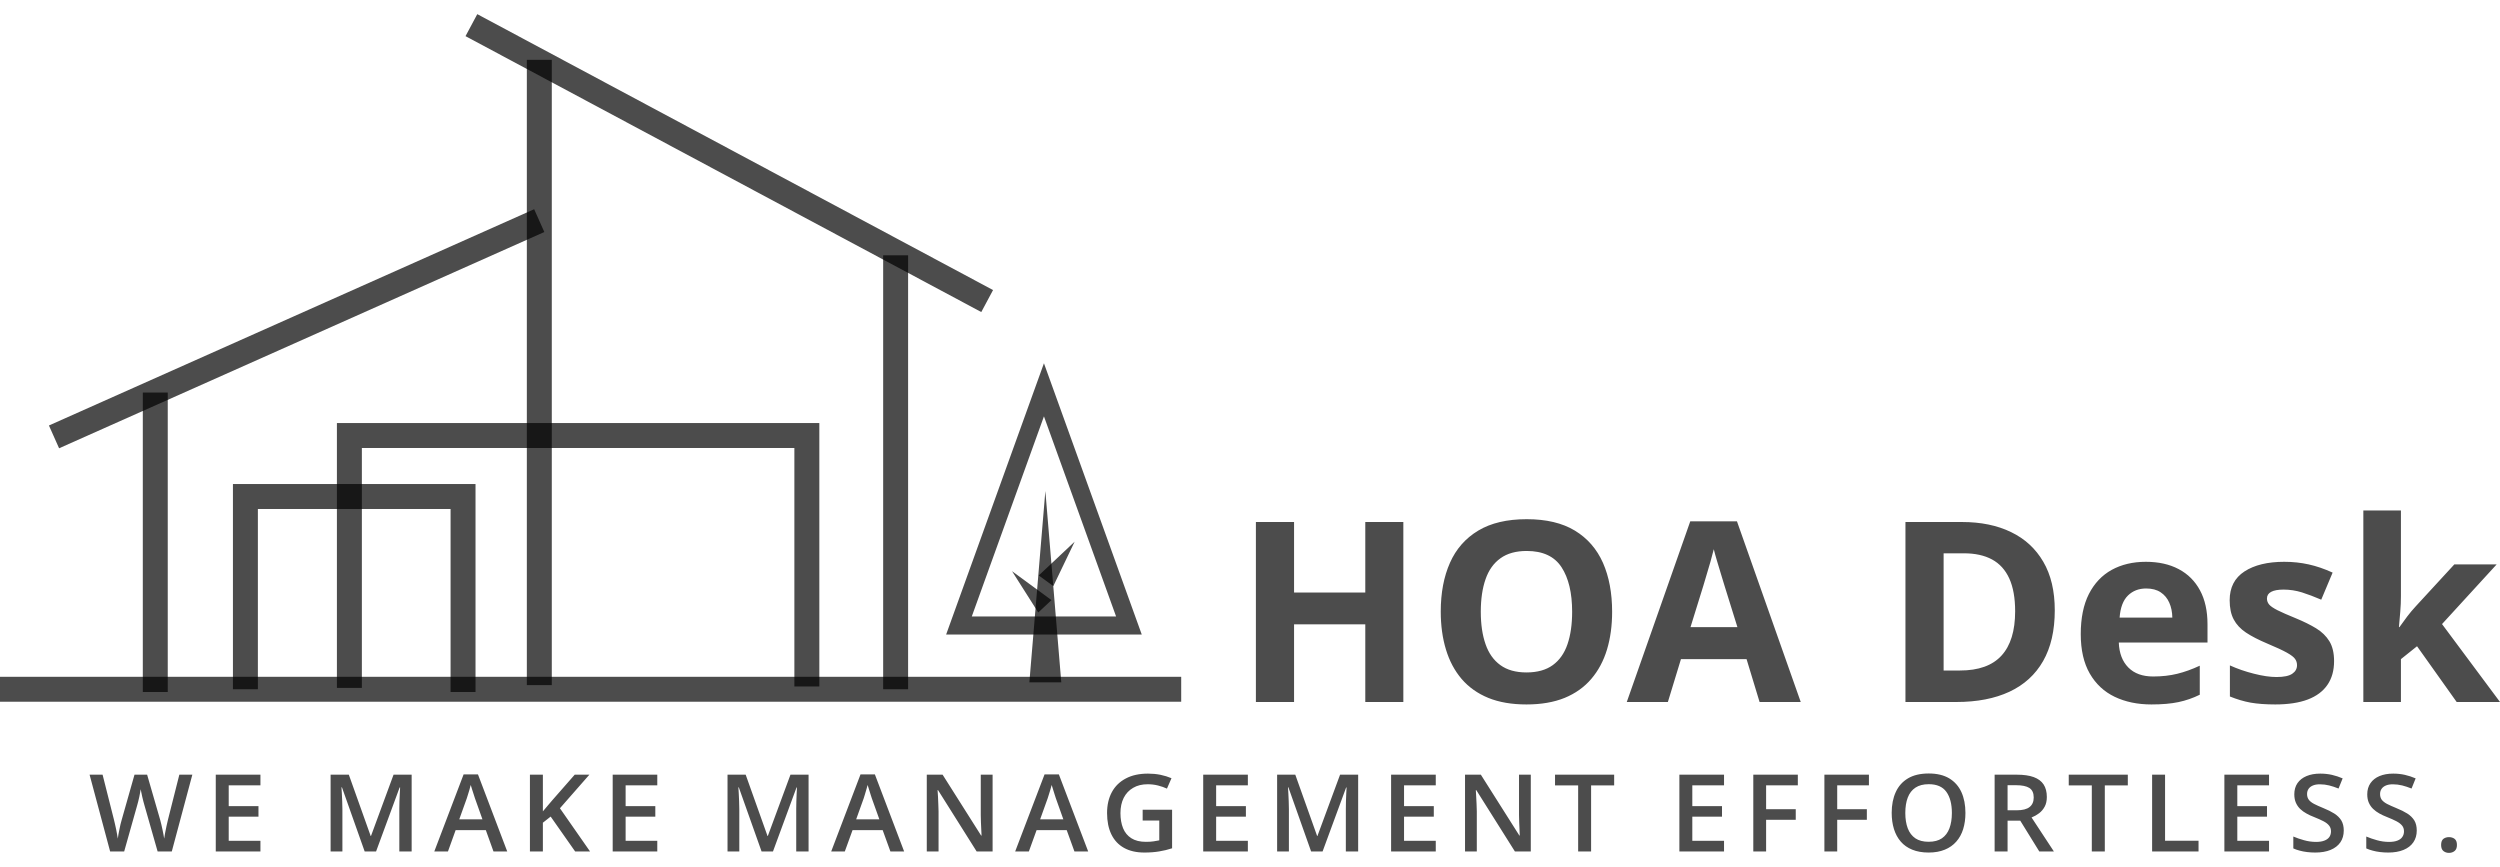 <svg width="173" height="60" viewBox="0 0 173 60" fill="none" xmlns="http://www.w3.org/2000/svg">
<g clip-path="url(#clip0_939_6905)">
<path d="M37.667 16.055L36.964 14.478L3.386 29.444L4.089 31.021L37.667 16.055Z" fill="black" fill-opacity="0.7"/>
<path d="M11.608 27.165H9.882V47.887H11.608V27.165Z" fill="black" fill-opacity="0.7"/>
<path d="M81.739 46.834H0V48.561H81.739V46.834Z" fill="black" fill-opacity="0.7"/>
<path d="M25.041 47.602H23.314V29.275H56.698V47.504H54.971V31.001H25.041V47.602Z" fill="black" fill-opacity="0.7"/>
<path d="M32.906 47.887H31.18V35.222H17.845V47.695H16.119V33.495H32.906V47.887Z" fill="black" fill-opacity="0.7"/>
<path d="M38.184 4.14H36.457V47.41H38.184V4.14Z" fill="black" fill-opacity="0.7"/>
<path d="M68.719 20.072L33.028 0.979L32.214 2.502L67.905 21.594L68.719 20.072Z" fill="black" fill-opacity="0.7"/>
<path d="M62.841 17.667H61.115V47.695H62.841V17.667Z" fill="black" fill-opacity="0.7"/>
<path d="M71.232 47.218L72.339 33.977L73.441 47.218H71.232Z" fill="black" fill-opacity="0.7"/>
<path d="M71.847 42.383L70.032 39.525L72.762 41.527L71.847 42.383Z" fill="black" fill-opacity="0.7"/>
<path d="M71.882 39.821L74.366 37.484L72.89 40.558L71.882 39.821Z" fill="black" fill-opacity="0.7"/>
<path d="M79.009 43.908H65.473L72.241 25.138L79.009 43.908ZM67.248 42.658H77.233L72.241 28.812L67.248 42.658Z" fill="black" fill-opacity="0.7"/>
</g>
<g clip-path="url(#clip1_939_6905)">
<path d="M12.41 53.608H13.31L11.888 58.921H10.907L9.999 55.737C9.976 55.66 9.951 55.568 9.922 55.46C9.897 55.356 9.87 55.247 9.842 55.134C9.816 55.023 9.795 54.922 9.778 54.828C9.758 54.734 9.744 54.662 9.735 54.613C9.733 54.662 9.721 54.733 9.701 54.824C9.684 54.917 9.665 55.019 9.642 55.13C9.619 55.24 9.594 55.349 9.566 55.456C9.537 55.564 9.512 55.659 9.489 55.742L8.593 58.921H7.621L6.199 53.608H7.099L7.885 56.721C7.91 56.821 7.935 56.928 7.961 57.044C7.989 57.16 8.015 57.276 8.037 57.391C8.06 57.507 8.081 57.62 8.101 57.73C8.121 57.841 8.138 57.941 8.152 58.032C8.163 57.938 8.179 57.835 8.199 57.722C8.219 57.609 8.241 57.495 8.267 57.379C8.289 57.26 8.313 57.147 8.339 57.04C8.364 56.93 8.391 56.83 8.419 56.742L9.307 53.608H10.181L11.09 56.755C11.115 56.846 11.141 56.946 11.166 57.056C11.194 57.167 11.22 57.281 11.242 57.4C11.268 57.515 11.291 57.627 11.31 57.734C11.33 57.845 11.347 57.944 11.361 58.032C11.378 57.914 11.401 57.777 11.429 57.623C11.455 57.471 11.486 57.317 11.523 57.16C11.557 57.003 11.591 56.857 11.624 56.721L12.41 53.608ZM18.022 58.185V58.921H14.931V53.608H18.022V54.344H15.827V55.783H17.886V56.515H15.827V58.185H18.022ZM26.024 58.921H25.235L23.664 54.485H23.63C23.638 54.584 23.647 54.719 23.655 54.89C23.667 55.063 23.675 55.248 23.681 55.444C23.689 55.64 23.694 55.827 23.694 56.006V58.921H22.878V53.608H24.139L25.651 57.85H25.672L27.234 53.608H28.486V58.921H27.633V55.961C27.633 55.801 27.636 55.626 27.642 55.436C27.65 55.248 27.659 55.069 27.667 54.898C27.675 54.727 27.683 54.592 27.688 54.493H27.654L26.024 58.921ZM35.1 58.921H34.149L33.619 57.445H31.53L30.999 58.921H30.053L32.082 53.587H33.075L35.1 58.921ZM31.781 56.697H33.385L32.867 55.241C32.847 55.181 32.819 55.092 32.782 54.977C32.746 54.861 32.707 54.744 32.668 54.625C32.631 54.504 32.6 54.402 32.574 54.319C32.552 54.419 32.522 54.53 32.485 54.654C32.449 54.776 32.413 54.89 32.379 54.997C32.345 55.102 32.32 55.183 32.303 55.241L31.781 56.697ZM38.747 55.932L40.831 58.921H39.8L38.106 56.507L37.567 56.932V58.921H36.671V53.608H37.567V56.147C37.677 56.017 37.788 55.886 37.898 55.754C38.011 55.624 38.123 55.493 38.233 55.361L39.77 53.608H40.785L38.747 55.932ZM45.484 58.185V58.921H42.398V53.608H45.484V54.344H43.293V55.783H45.348V56.515H43.293V58.185H45.484ZM53.49 58.921H52.701L51.126 54.485H51.096C51.102 54.584 51.11 54.719 51.121 54.89C51.13 55.063 51.139 55.248 51.147 55.444C51.156 55.64 51.16 55.827 51.16 56.006V58.921H50.345V53.608H51.601L53.112 57.85H53.134L54.7 53.608H55.953V58.921H55.099V55.961C55.099 55.801 55.102 55.626 55.108 55.436C55.113 55.248 55.12 55.069 55.129 54.898C55.137 54.727 55.145 54.592 55.15 54.493H55.12L53.49 58.921ZM62.566 58.921H61.616L61.081 57.445H58.996L58.461 58.921H57.519L59.548 53.587H60.541L62.566 58.921ZM59.247 56.697H60.851L60.329 55.241C60.309 55.181 60.281 55.092 60.244 54.977C60.208 54.861 60.171 54.744 60.134 54.625C60.097 54.504 60.066 54.402 60.041 54.319C60.015 54.419 59.984 54.53 59.947 54.654C59.913 54.776 59.879 54.89 59.845 54.997C59.811 55.102 59.786 55.183 59.769 55.241L59.247 56.697ZM68.688 53.608V58.921H67.584L64.914 54.679H64.88C64.891 54.822 64.901 54.974 64.91 55.134C64.918 55.294 64.925 55.459 64.931 55.63C64.937 55.798 64.942 55.969 64.948 56.143V58.921H64.133V53.608H65.228L67.894 57.821H67.924C67.918 57.697 67.911 57.555 67.903 57.395C67.897 57.236 67.89 57.07 67.881 56.899C67.876 56.728 67.871 56.563 67.869 56.403V53.608H68.688ZM75.302 58.921H74.351L73.816 57.445H71.732L71.197 58.921H70.25L72.284 53.587H73.273L75.302 58.921ZM71.978 56.697H73.583L73.065 55.241C73.045 55.181 73.017 55.092 72.98 54.977C72.943 54.861 72.906 54.744 72.87 54.625C72.83 54.504 72.799 54.402 72.776 54.319C72.751 54.419 72.719 54.53 72.683 54.654C72.646 54.776 72.611 54.89 72.577 54.997C72.545 55.102 72.52 55.183 72.5 55.241L71.978 56.697ZM79.072 56.779V56.035H81.109V58.702C80.823 58.796 80.528 58.867 80.222 58.917C79.914 58.969 79.57 58.996 79.191 58.996C78.636 58.996 78.166 58.888 77.781 58.673C77.396 58.458 77.105 58.147 76.907 57.739C76.709 57.331 76.609 56.839 76.609 56.263C76.609 55.706 76.72 55.223 76.941 54.815C77.161 54.407 77.484 54.092 77.909 53.869C78.33 53.645 78.842 53.534 79.445 53.534C79.74 53.534 80.025 53.561 80.303 53.616C80.58 53.674 80.835 53.753 81.067 53.852L80.753 54.572C80.569 54.486 80.362 54.414 80.133 54.356C79.904 54.299 79.666 54.27 79.42 54.27C79.029 54.27 78.694 54.352 78.414 54.518C78.131 54.68 77.913 54.912 77.76 55.212C77.61 55.513 77.535 55.866 77.535 56.271C77.535 56.665 77.596 57.012 77.717 57.313C77.839 57.611 78.03 57.842 78.29 58.007C78.551 58.173 78.886 58.255 79.297 58.255C79.503 58.255 79.679 58.245 79.823 58.222C79.967 58.2 80.1 58.177 80.222 58.152V56.779H79.072ZM86.352 58.185V58.921H83.262V53.608H86.352V54.344H84.157V55.783H86.216V56.515H84.157V58.185H86.352ZM91.523 58.921H90.729L89.158 54.485H89.128C89.134 54.584 89.143 54.719 89.154 54.89C89.162 55.063 89.171 55.248 89.179 55.444C89.188 55.64 89.192 55.827 89.192 56.006V58.921H88.377V53.608H89.634L91.145 57.85H91.166L92.733 53.608H93.985V58.921H93.132V55.961C93.132 55.801 93.135 55.626 93.14 55.436C93.146 55.248 93.153 55.069 93.161 54.898C93.17 54.727 93.177 54.592 93.183 54.493H93.153L91.523 58.921ZM99.355 58.185V58.921H96.264V53.608H99.355V54.344H97.16V55.783H99.219V56.515H97.16V58.185H99.355ZM105.931 53.608V58.921H104.831L102.161 54.679H102.127C102.136 54.822 102.144 54.974 102.153 55.134C102.161 55.294 102.17 55.459 102.178 55.63C102.184 55.798 102.189 55.969 102.195 56.143V58.921H101.38V53.608H102.475L105.141 57.821H105.167C105.161 57.697 105.155 57.555 105.15 57.395C105.141 57.236 105.134 57.07 105.128 56.899C105.123 56.728 105.119 56.563 105.116 56.403V53.608H105.931ZM110.104 54.348V58.921H109.208V54.348H107.608V53.608H111.7V54.348H110.104ZM119.303 58.185V58.921H116.213V53.608H119.303V54.344H117.108V55.783H119.163V56.515H117.108V58.185H119.303ZM122.215 56.73V58.921H121.328V53.608H124.41V54.344H122.215V55.998H124.266V56.73H122.215ZM127.135 56.73V58.921H126.248V53.608H129.33V54.344H127.135V55.998H129.186V56.73H127.135ZM136.008 56.258C136.008 56.666 135.955 57.038 135.851 57.375C135.746 57.711 135.587 57.999 135.375 58.239C135.163 58.481 134.898 58.668 134.581 58.797C134.262 58.929 133.888 58.996 133.461 58.996C133.025 58.996 132.647 58.929 132.327 58.797C132.007 58.668 131.743 58.481 131.533 58.239C131.324 57.996 131.167 57.707 131.062 57.371C130.957 57.032 130.905 56.658 130.905 56.25C130.905 55.702 130.998 55.223 131.185 54.815C131.369 54.407 131.651 54.09 132.03 53.864C132.409 53.638 132.889 53.525 133.469 53.525C134.035 53.525 134.506 53.637 134.883 53.86C135.259 54.086 135.541 54.403 135.728 54.811C135.914 55.219 136.008 55.702 136.008 56.258ZM131.847 56.258C131.847 56.666 131.904 57.021 132.017 57.321C132.131 57.619 132.306 57.849 132.544 58.012C132.781 58.171 133.087 58.251 133.461 58.251C133.837 58.251 134.143 58.171 134.378 58.012C134.615 57.849 134.789 57.619 134.9 57.321C135.013 57.021 135.07 56.666 135.07 56.258C135.07 55.636 134.942 55.148 134.688 54.795C134.433 54.442 134.027 54.266 133.469 54.266C133.096 54.266 132.789 54.345 132.548 54.505C132.307 54.665 132.131 54.894 132.017 55.192C131.904 55.487 131.847 55.842 131.847 56.258ZM138.028 53.608H139.565C140.035 53.608 140.423 53.663 140.728 53.773C141.037 53.886 141.266 54.056 141.416 54.282C141.566 54.511 141.641 54.802 141.641 55.154C141.641 55.414 141.592 55.636 141.492 55.82C141.393 56.005 141.263 56.158 141.102 56.279C140.941 56.4 140.768 56.497 140.584 56.569L142.129 58.921H141.119L139.803 56.792H138.924V58.921H138.028V53.608ZM139.506 54.336H138.924V56.072H139.544C139.96 56.072 140.261 55.997 140.448 55.845C140.638 55.696 140.733 55.476 140.733 55.183C140.733 54.875 140.632 54.656 140.431 54.526C140.23 54.399 139.922 54.336 139.506 54.336ZM145.653 54.348V58.921H144.753V54.348H143.157V53.608H147.245V54.348H145.653ZM152.139 58.921H148.926V53.608H149.822V58.181H152.139V58.921ZM157.017 58.185V58.921H153.927V53.608H157.017V54.344H154.822V55.783H156.877V56.515H154.822V58.185H157.017ZM162.188 57.474C162.188 57.788 162.11 58.06 161.954 58.289C161.796 58.517 161.569 58.692 161.275 58.814C160.981 58.935 160.628 58.996 160.218 58.996C160.02 58.996 159.83 58.985 159.649 58.962C159.468 58.941 159.297 58.907 159.135 58.863C158.974 58.822 158.828 58.771 158.698 58.71V57.888C158.919 57.984 159.167 58.069 159.441 58.144C159.713 58.221 159.991 58.26 160.277 58.26C160.507 58.26 160.698 58.229 160.85 58.169C161.003 58.111 161.118 58.027 161.194 57.916C161.268 57.806 161.305 57.677 161.305 57.528C161.305 57.371 161.261 57.238 161.173 57.131C161.088 57.021 160.958 56.92 160.783 56.829C160.607 56.738 160.388 56.64 160.125 56.535C159.943 56.467 159.772 56.387 159.611 56.296C159.447 56.207 159.301 56.103 159.174 55.981C159.049 55.86 158.95 55.717 158.876 55.551C158.803 55.386 158.766 55.19 158.766 54.964C158.766 54.664 158.84 54.406 158.987 54.191C159.134 53.979 159.343 53.816 159.615 53.703C159.884 53.59 160.198 53.534 160.558 53.534C160.843 53.534 161.114 53.563 161.368 53.62C161.62 53.678 161.868 53.76 162.111 53.864L161.827 54.567C161.603 54.476 161.387 54.405 161.177 54.352C160.968 54.3 160.753 54.274 160.532 54.274C160.342 54.274 160.183 54.301 160.052 54.356C159.919 54.412 159.819 54.49 159.751 54.592C159.683 54.691 159.649 54.81 159.649 54.948C159.649 55.105 159.689 55.236 159.768 55.34C159.844 55.445 159.966 55.542 160.133 55.63C160.297 55.715 160.511 55.812 160.774 55.919C161.074 56.041 161.329 56.167 161.538 56.3C161.748 56.435 161.909 56.595 162.022 56.779C162.132 56.964 162.188 57.196 162.188 57.474ZM167.239 57.474C167.239 57.788 167.16 58.06 167.002 58.289C166.846 58.517 166.62 58.692 166.322 58.814C166.028 58.935 165.677 58.996 165.27 58.996C165.072 58.996 164.882 58.985 164.701 58.962C164.517 58.941 164.346 58.907 164.187 58.863C164.026 58.822 163.879 58.771 163.746 58.71V57.888C163.969 57.984 164.217 58.069 164.489 58.144C164.763 58.221 165.042 58.26 165.325 58.26C165.557 58.26 165.749 58.229 165.902 58.169C166.055 58.111 166.168 58.027 166.242 57.916C166.318 57.806 166.356 57.677 166.356 57.528C166.356 57.371 166.313 57.238 166.225 57.131C166.137 57.021 166.005 56.92 165.83 56.829C165.655 56.738 165.435 56.64 165.172 56.535C164.994 56.467 164.822 56.387 164.658 56.296C164.497 56.207 164.353 56.103 164.225 55.981C164.098 55.86 163.998 55.717 163.924 55.551C163.85 55.386 163.814 55.19 163.814 54.964C163.814 54.664 163.889 54.406 164.039 54.191C164.186 53.979 164.394 53.816 164.663 53.703C164.934 53.59 165.25 53.534 165.609 53.534C165.895 53.534 166.164 53.563 166.416 53.62C166.671 53.678 166.92 53.76 167.163 53.864L166.879 54.567C166.655 54.476 166.438 54.405 166.229 54.352C166.017 54.3 165.802 54.274 165.584 54.274C165.394 54.274 165.234 54.301 165.104 54.356C164.971 54.412 164.871 54.49 164.803 54.592C164.735 54.691 164.701 54.81 164.701 54.948C164.701 55.105 164.739 55.236 164.815 55.34C164.895 55.445 165.016 55.542 165.18 55.63C165.347 55.715 165.561 55.812 165.822 55.919C166.124 56.041 166.38 56.167 166.59 56.3C166.799 56.435 166.961 56.595 167.074 56.779C167.184 56.964 167.239 57.196 167.239 57.474ZM168.925 58.471C168.925 58.272 168.977 58.132 169.082 58.049C169.189 57.969 169.318 57.929 169.468 57.929C169.621 57.929 169.751 57.969 169.859 58.049C169.966 58.132 170.02 58.272 170.02 58.471C170.02 58.663 169.966 58.803 169.859 58.888C169.751 58.976 169.621 59.02 169.468 59.02C169.318 59.02 169.189 58.976 169.082 58.888C168.977 58.803 168.925 58.663 168.925 58.471Z" fill="black" fill-opacity="0.7"/>
</g>
<path d="M97.111 36.123V48.578H94.478V43.202H89.549V48.578H86.908V36.123H89.549V41.003H94.478V36.123H97.111ZM111.559 42.334C111.559 43.294 111.44 44.168 111.202 44.955C110.964 45.739 110.601 46.415 110.115 46.983C109.63 47.551 109.016 47.988 108.273 48.294C107.526 48.597 106.646 48.748 105.631 48.748C104.614 48.748 103.734 48.597 102.99 48.294C102.246 47.988 101.631 47.551 101.144 46.983C100.66 46.415 100.299 45.738 100.061 44.951C99.82 44.161 99.7 43.283 99.7 42.318C99.7 41.028 99.912 39.904 100.337 38.946C100.759 37.992 101.411 37.249 102.292 36.719C103.171 36.191 104.29 35.928 105.648 35.928C107 35.928 108.112 36.191 108.983 36.719C109.854 37.249 110.501 37.993 110.926 38.95C111.348 39.91 111.559 41.038 111.559 42.334ZM102.471 42.334C102.471 43.202 102.58 43.95 102.8 44.578C103.016 45.205 103.358 45.688 103.826 46.026C104.291 46.364 104.893 46.533 105.631 46.533C106.381 46.533 106.988 46.364 107.453 46.026C107.918 45.688 108.258 45.205 108.471 44.578C108.685 43.95 108.792 43.202 108.792 42.334C108.792 41.028 108.547 40 108.058 39.251C107.568 38.501 106.765 38.127 105.648 38.127C104.904 38.127 104.298 38.296 103.83 38.634C103.359 38.972 103.016 39.455 102.8 40.082C102.58 40.71 102.471 41.46 102.471 42.334ZM124.611 48.578H121.763L120.862 45.612H116.322L115.417 48.578H112.573L116.967 36.074H120.197L124.611 48.578ZM116.983 43.397H120.229L119.328 40.504C119.271 40.309 119.196 40.061 119.101 39.758C119.009 39.455 118.916 39.145 118.821 38.829C118.726 38.515 118.651 38.24 118.594 38.005C118.537 38.24 118.46 38.53 118.363 38.873C118.263 39.217 118.167 39.541 118.075 39.847C117.985 40.153 117.92 40.372 117.88 40.504L116.983 43.397ZM142.19 42.233C142.19 43.634 141.921 44.805 141.383 45.746C140.847 46.685 140.071 47.392 139.054 47.868C138.037 48.341 136.813 48.578 135.382 48.578H131.857V36.123H135.768C137.074 36.123 138.206 36.355 139.164 36.82C140.124 37.283 140.868 37.967 141.395 38.873C141.925 39.777 142.19 40.896 142.19 42.233ZM139.448 42.301C139.448 41.379 139.312 40.622 139.042 40.029C138.771 39.437 138.374 38.999 137.849 38.715C137.324 38.431 136.675 38.289 135.902 38.289H134.498V46.399H135.63C136.92 46.399 137.879 46.054 138.506 45.365C139.134 44.678 139.448 43.657 139.448 42.301ZM148.491 38.877C149.373 38.877 150.131 39.046 150.767 39.384C151.403 39.72 151.894 40.209 152.24 40.853C152.586 41.494 152.759 42.277 152.759 43.202V44.464H146.621C146.648 45.197 146.867 45.772 147.278 46.188C147.689 46.605 148.261 46.813 148.994 46.813C149.603 46.813 150.16 46.751 150.666 46.626C151.171 46.502 151.691 46.315 152.224 46.066V48.075C151.753 48.307 151.261 48.478 150.747 48.586C150.233 48.694 149.609 48.748 148.876 48.748C147.922 48.748 147.076 48.572 146.341 48.221C145.605 47.869 145.029 47.332 144.612 46.61C144.196 45.888 143.988 44.979 143.988 43.884C143.988 42.772 144.176 41.846 144.551 41.105C144.93 40.364 145.458 39.806 146.134 39.433C146.81 39.063 147.596 38.877 148.491 38.877ZM148.511 40.723C148.005 40.723 147.586 40.886 147.254 41.21C146.921 41.535 146.729 42.043 146.677 42.736H150.325C150.319 42.349 150.249 42.005 150.114 41.705C149.981 41.402 149.782 41.163 149.517 40.987C149.255 40.811 148.92 40.723 148.511 40.723ZM161.518 45.75C161.518 46.397 161.366 46.943 161.06 47.389C160.757 47.835 160.305 48.173 159.705 48.403C159.102 48.633 158.351 48.748 157.453 48.748C156.791 48.748 156.221 48.706 155.745 48.623C155.272 48.536 154.793 48.394 154.309 48.197V46.046C154.828 46.282 155.384 46.474 155.976 46.622C156.569 46.774 157.089 46.85 157.538 46.85C158.044 46.85 158.407 46.774 158.626 46.622C158.845 46.474 158.954 46.276 158.954 46.03C158.954 45.87 158.91 45.727 158.82 45.6C158.734 45.473 158.546 45.328 158.256 45.166C157.967 45.004 157.513 44.793 156.893 44.533C156.296 44.281 155.805 44.029 155.421 43.774C155.039 43.517 154.757 43.214 154.573 42.865C154.386 42.517 154.293 42.073 154.293 41.535C154.293 40.653 154.635 39.989 155.319 39.543C156.003 39.099 156.919 38.877 158.066 38.877C158.658 38.877 159.222 38.937 159.758 39.056C160.296 39.175 160.849 39.364 161.417 39.624L160.63 41.498C160.159 41.295 159.716 41.128 159.299 40.995C158.88 40.865 158.455 40.8 158.025 40.8C157.644 40.8 157.357 40.852 157.165 40.955C156.97 41.057 156.873 41.213 156.873 41.421C156.873 41.575 156.923 41.712 157.023 41.831C157.123 41.95 157.317 42.082 157.603 42.228C157.89 42.372 158.312 42.557 158.869 42.784C159.407 43.006 159.875 43.237 160.273 43.478C160.67 43.721 160.977 44.02 161.194 44.375C161.41 44.729 161.518 45.188 161.518 45.75ZM163.543 35.323H166.144V41.251C166.144 41.61 166.129 41.969 166.099 42.326C166.072 42.683 166.041 43.04 166.006 43.397H166.042C166.218 43.148 166.398 42.902 166.582 42.658C166.766 42.415 166.963 42.18 167.174 41.953L169.84 39.056H172.769L168.988 43.186L173 48.578H170.002L167.259 44.72L166.144 45.612V48.578H163.543V35.323Z" fill="black" fill-opacity="0.7"/>
<defs>
<clipPath id="clip0_939_6905">
<rect width="81.739" height="47.582" fill="white" transform="translate(0 0.979)"/>
</clipPath>
<clipPath id="clip1_939_6905">
<rect width="163.821" height="5.495" fill="white" transform="translate(6.199 53.525)"/>
</clipPath>
</defs>
</svg>
